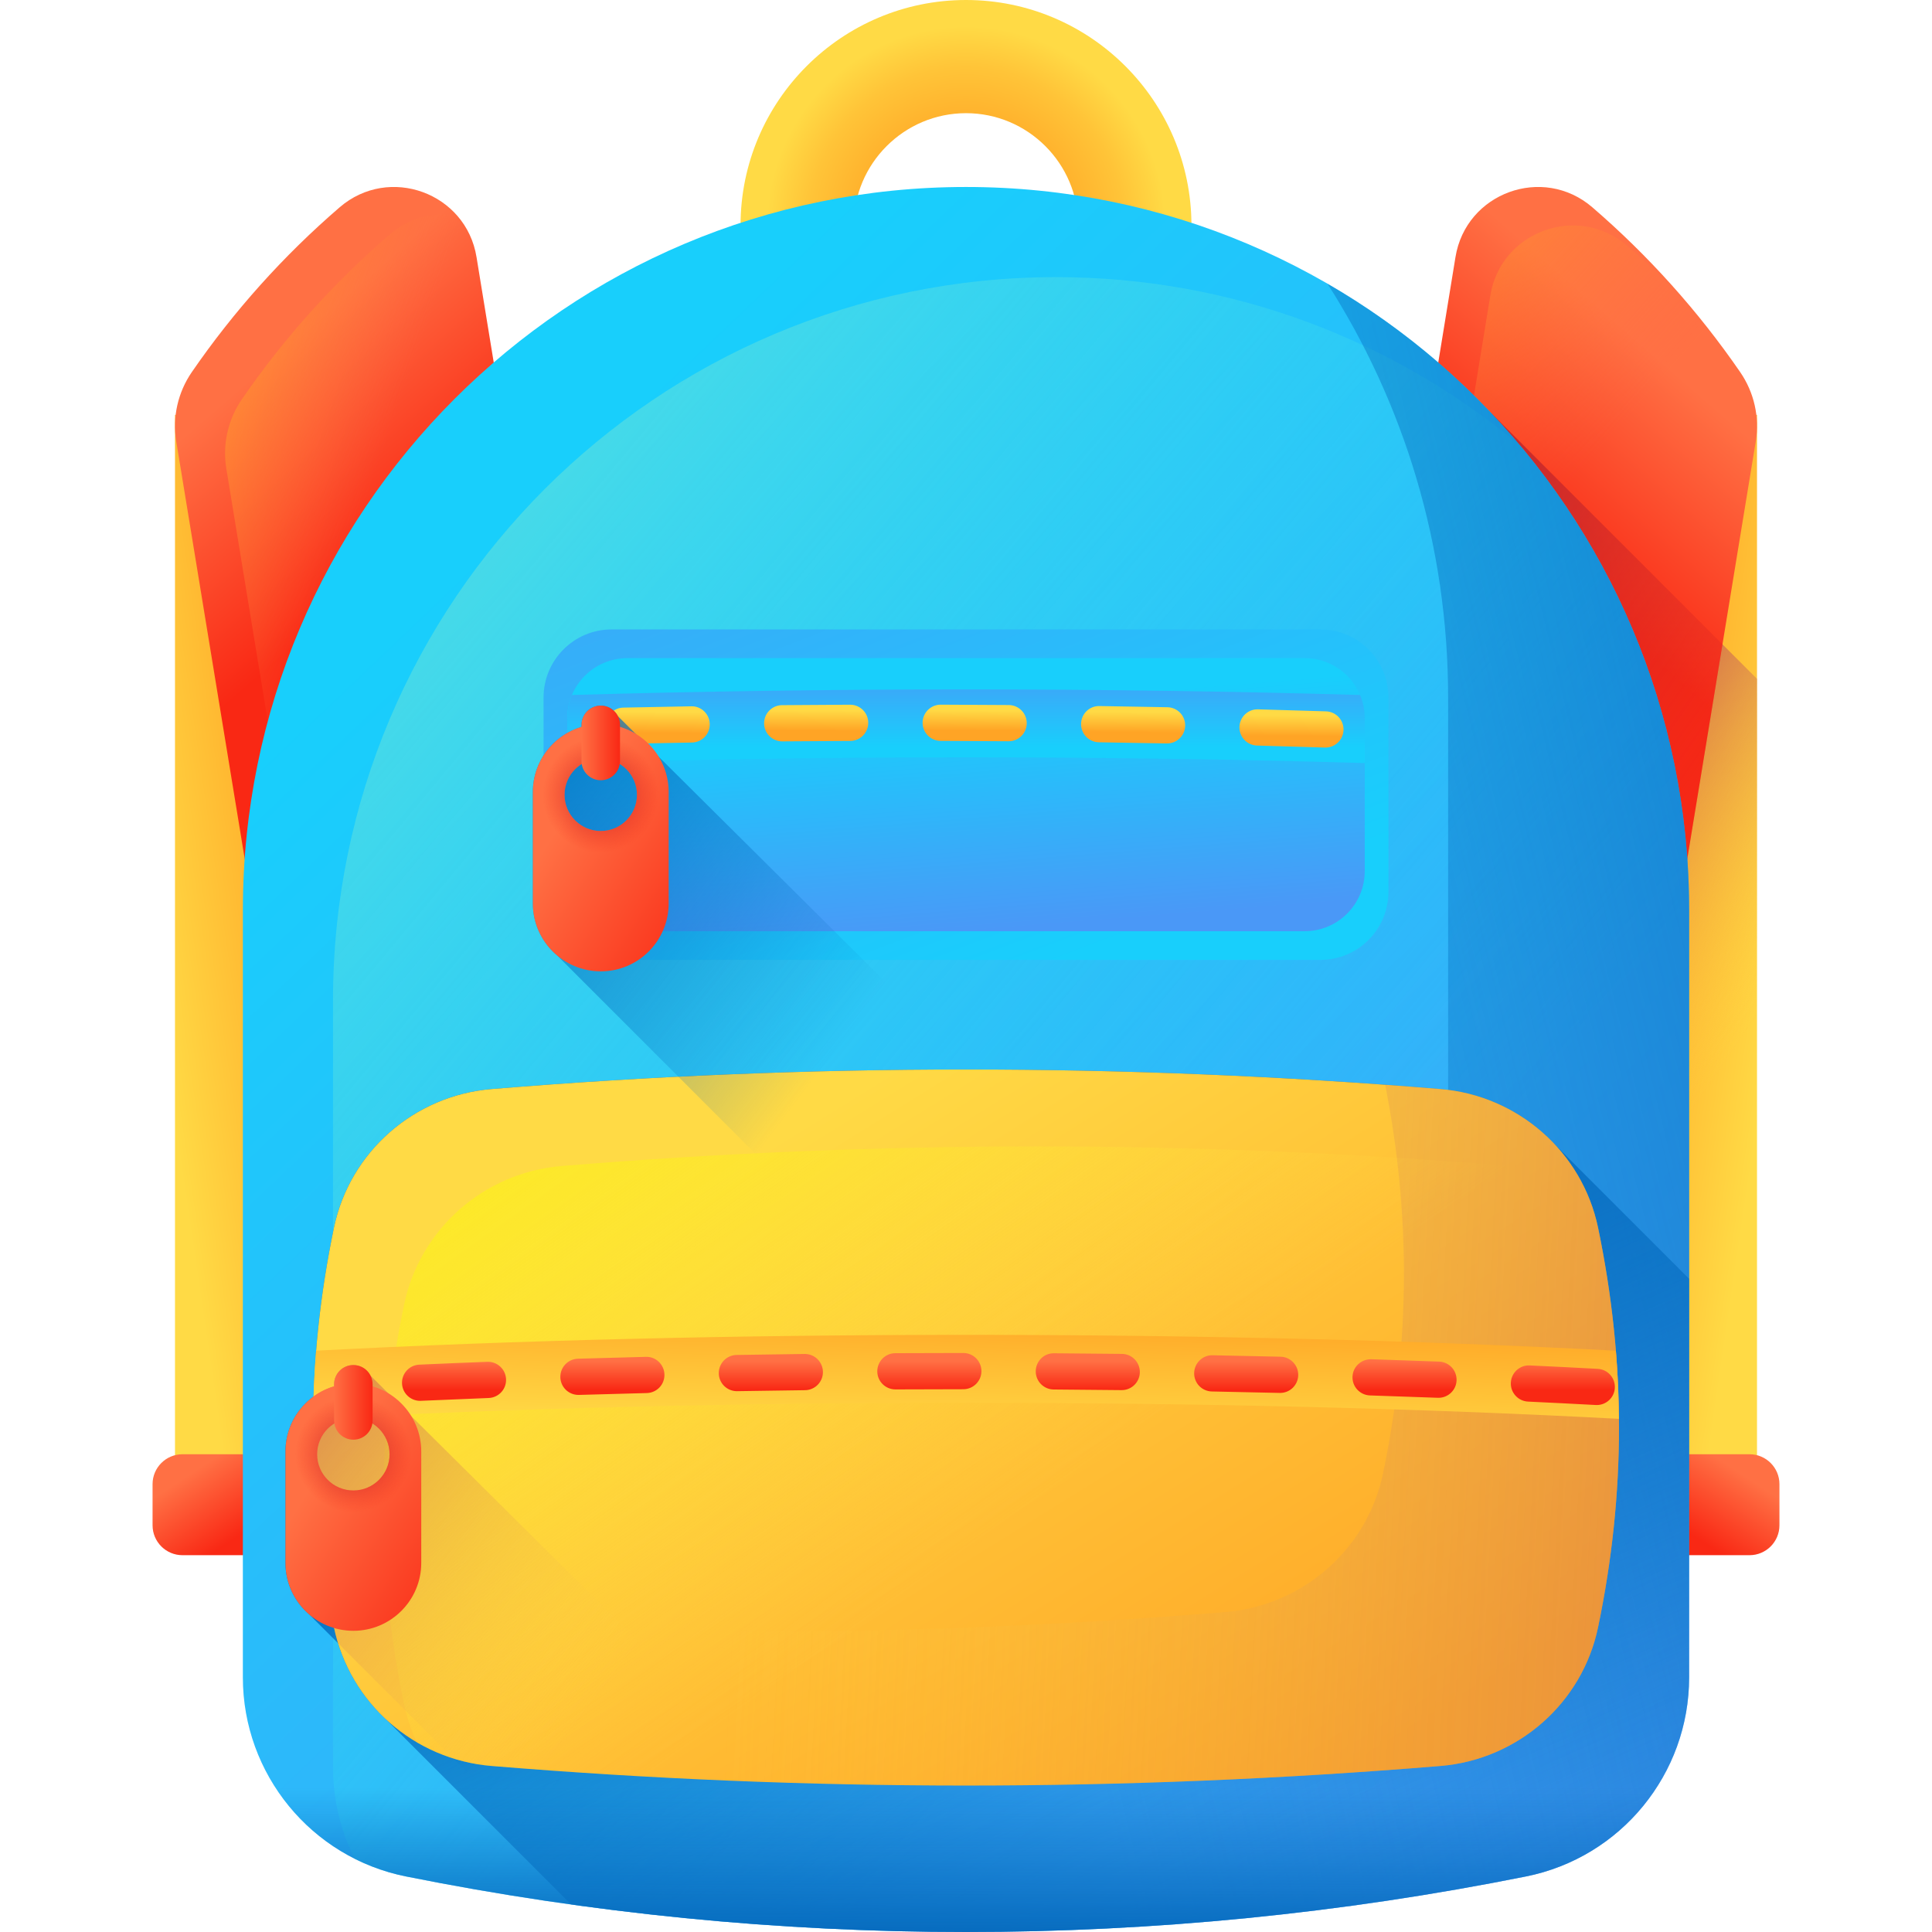 <?xml version="1.0" encoding="UTF-8"?> <svg xmlns="http://www.w3.org/2000/svg" xmlns:xlink="http://www.w3.org/1999/xlink" id="Capa_1" height="512" viewBox="0 0 510 510" width="512"> <linearGradient id="lg1"> <stop offset="0" stop-color="#ffda45"></stop> <stop offset="1" stop-color="#ffa425"></stop> </linearGradient> <linearGradient id="SVGID_1_" gradientUnits="userSpaceOnUse" x1="40.094" x2="84.906" xlink:href="#lg1" y1="256.519" y2="249.947"></linearGradient> <linearGradient id="lg2"> <stop offset="0" stop-color="#ff7044"></stop> <stop offset="1" stop-color="#f92814"></stop> </linearGradient> <linearGradient id="SVGID_2_" gradientUnits="userSpaceOnUse" x1="52.12" x2="63.473" xlink:href="#lg2" y1="387.831" y2="405.159"></linearGradient> <linearGradient id="SVGID_3_" gradientUnits="userSpaceOnUse" x1="59.267" x2="99.299" xlink:href="#lg2" y1="105.815" y2="151.822"></linearGradient> <linearGradient id="lg3"> <stop offset="0" stop-color="#ff7044" stop-opacity="0"></stop> <stop offset=".25" stop-color="#ff813a" stop-opacity=".25"></stop> <stop offset=".719" stop-color="#ff9a2b" stop-opacity=".719"></stop> <stop offset="1" stop-color="#ffa425"></stop> </linearGradient> <linearGradient id="SVGID_4_" gradientUnits="userSpaceOnUse" x1="92.921" x2="29.586" xlink:href="#lg3" y1="142.509" y2="120.402"></linearGradient> <linearGradient id="SVGID_5_" gradientTransform="matrix(-1 0 0 1 870.755 0)" gradientUnits="userSpaceOnUse" x1="400.849" x2="445.661" xlink:href="#lg1" y1="256.519" y2="249.947"></linearGradient> <linearGradient id="lg4"> <stop offset="0" stop-color="#ffda45" stop-opacity="0"></stop> <stop offset=".519" stop-color="#d9874f" stop-opacity=".519"></stop> <stop offset="1" stop-color="#b53759"></stop> </linearGradient> <linearGradient id="SVGID_6_" gradientUnits="userSpaceOnUse" x1="452.199" x2="377.512" xlink:href="#lg4" y1="285.514" y2="234.129"></linearGradient> <linearGradient id="SVGID_7_" gradientTransform="matrix(-1 0 0 1 870.755 0)" gradientUnits="userSpaceOnUse" x1="412.875" x2="424.228" xlink:href="#lg2" y1="387.831" y2="405.159"></linearGradient> <linearGradient id="SVGID_8_" gradientTransform="matrix(-1 0 0 1 870.755 0)" gradientUnits="userSpaceOnUse" x1="420.022" x2="460.054" xlink:href="#lg2" y1="105.815" y2="151.822"></linearGradient> <linearGradient id="SVGID_9_" gradientUnits="userSpaceOnUse" x1="397.057" x2="315.797" xlink:href="#lg3" y1="147.086" y2="74.789"></linearGradient> <linearGradient id="SVGID_10_" gradientUnits="userSpaceOnUse" x1="469.334" x2="361.784" y1="223.754" y2="148.469"> <stop offset="0" stop-color="#f92814" stop-opacity="0"></stop> <stop offset=".066" stop-color="#f32817" stop-opacity=".066"></stop> <stop offset=".433" stop-color="#d82723" stop-opacity=".433"></stop> <stop offset=".757" stop-color="#c7272a" stop-opacity=".757"></stop> <stop offset="1" stop-color="#c1272d"></stop> </linearGradient> <radialGradient id="SVGID_11_" cx="255" cy="59.515" gradientUnits="userSpaceOnUse" r="52.581"> <stop offset="0" stop-color="#ffa425"></stop> <stop offset=".292" stop-color="#ffa727"></stop> <stop offset=".55" stop-color="#ffb22d"></stop> <stop offset=".792" stop-color="#ffc438"></stop> <stop offset="1" stop-color="#ffda45"></stop> </radialGradient> <linearGradient id="lg5"> <stop offset="0" stop-color="#18cffc"></stop> <stop offset="1" stop-color="#4a98f7"></stop> </linearGradient> <linearGradient id="SVGID_12_" gradientUnits="userSpaceOnUse" x1="107.993" x2="449.762" xlink:href="#lg5" y1="159.833" y2="518.333"></linearGradient> <linearGradient id="SVGID_13_" gradientUnits="userSpaceOnUse" x1="334.256" x2="28.336" y1="376.375" y2="121.84"> <stop offset="0" stop-color="#18cffc" stop-opacity="0"></stop> <stop offset="1" stop-color="#65e1dc"></stop> </linearGradient> <linearGradient id="lg6"> <stop offset="0" stop-color="#0469bc" stop-opacity="0"></stop> <stop offset="1" stop-color="#0469bc"></stop> </linearGradient> <linearGradient id="SVGID_14_" gradientUnits="userSpaceOnUse" x1="252.894" x2="623.923" xlink:href="#lg6" y1="315.621" y2="224.208"></linearGradient> <linearGradient id="SVGID_15_" gradientUnits="userSpaceOnUse" x1="328.746" x2="241.909" xlink:href="#lg6" y1="523.586" y2="328.402"></linearGradient> <linearGradient id="SVGID_16_" gradientUnits="userSpaceOnUse" x1="255" x2="255" xlink:href="#lg6" y1="472.074" y2="512.774"></linearGradient> <linearGradient id="SVGID_17_" gradientUnits="userSpaceOnUse" x1="146.923" x2="105.098" xlink:href="#lg6" y1="451" y2="398.022"></linearGradient> <linearGradient id="SVGID_18_" gradientUnits="userSpaceOnUse" x1="206.843" x2="323.953" xlink:href="#lg1" y1="299.186" y2="487.996"></linearGradient> <linearGradient id="SVGID_19_" gradientUnits="userSpaceOnUse" x1="195.382" x2="638.726" xlink:href="#lg4" y1="373.955" y2="396.66"></linearGradient> <linearGradient id="SVGID_20_" gradientUnits="userSpaceOnUse" x1="272.085" x2="169.315" y1="398.028" y2="253.034"> <stop offset="0" stop-color="#ffda45" stop-opacity="0"></stop> <stop offset=".625" stop-color="#fde82b" stop-opacity=".625"></stop> <stop offset="1" stop-color="#fcee21"></stop> </linearGradient> <linearGradient id="SVGID_21_" gradientUnits="userSpaceOnUse" x1="254.797" x2="256.02" xlink:href="#lg1" y1="379.027" y2="344.347"></linearGradient> <linearGradient id="SVGID_22_" gradientUnits="userSpaceOnUse" x1="266.201" x2="266.201" xlink:href="#lg2" y1="359.345" y2="366.914"></linearGradient> <linearGradient id="SVGID_23_" gradientUnits="userSpaceOnUse" x1="156.619" x2="30.348" xlink:href="#lg4" y1="450.365" y2="352.774"></linearGradient> <linearGradient id="SVGID_24_" gradientUnits="userSpaceOnUse" x1="82.812" x2="127.426" xlink:href="#lg2" y1="391.131" y2="419.811"></linearGradient> <linearGradient id="lg7"> <stop offset="0" stop-color="#c1272d"></stop> <stop offset=".264" stop-color="#c5272b" stop-opacity=".736"></stop> <stop offset=".535" stop-color="#d12726" stop-opacity=".465"></stop> <stop offset=".807" stop-color="#e6281d" stop-opacity=".193"></stop> <stop offset="1" stop-color="#f92814" stop-opacity="0"></stop> </linearGradient> <radialGradient id="SVGID_25_" cx="93.275" cy="383.886" gradientUnits="userSpaceOnUse" r="15.337" xlink:href="#lg7"></radialGradient> <linearGradient id="SVGID_26_" gradientUnits="userSpaceOnUse" x1="88.194" x2="98.355" xlink:href="#lg2" y1="370.191" y2="370.191"></linearGradient> <linearGradient id="SVGID_27_" gradientUnits="userSpaceOnUse" x1="272.98" x2="198.89" xlink:href="#lg5" y1="257.041" y2="62.256"></linearGradient> <linearGradient id="SVGID_28_" gradientUnits="userSpaceOnUse" x1="253.106" x2="257.886" xlink:href="#lg5" y1="186.094" y2="245.844"></linearGradient> <linearGradient id="SVGID_29_" gradientUnits="userSpaceOnUse" x1="255" x2="255" xlink:href="#lg5" y1="197.224" y2="174.519"></linearGradient> <linearGradient id="SVGID_30_" gradientTransform="matrix(1 .008 -.008 1 1.394 -1.52)" gradientUnits="userSpaceOnUse" x1="215.619" x2="215.619" xlink:href="#lg1" y1="187.27" y2="192.682"></linearGradient> <linearGradient id="SVGID_31_" gradientTransform="matrix(1 .008 -.008 1 1.394 -1.52)" gradientUnits="userSpaceOnUse" x1="173.791" x2="173.791" xlink:href="#lg1" y1="188.067" y2="193.606"></linearGradient> <linearGradient id="SVGID_32_" gradientTransform="matrix(1 .008 -.008 1 1.394 -1.52)" gradientUnits="userSpaceOnUse" x1="257.455" x2="257.455" xlink:href="#lg1" y1="186.979" y2="192.274"></linearGradient> <linearGradient id="SVGID_33_" gradientTransform="matrix(1 .008 -.008 1 1.394 -1.52)" gradientUnits="userSpaceOnUse" x1="299.281" x2="299.281" xlink:href="#lg1" y1="187.071" y2="192.428"></linearGradient> <linearGradient id="SVGID_34_" gradientTransform="matrix(1 .008 -.008 1 1.394 -1.52)" gradientUnits="userSpaceOnUse" x1="341.091" x2="341.091" xlink:href="#lg1" y1="187.628" y2="193.106"></linearGradient> <linearGradient id="SVGID_35_" gradientUnits="userSpaceOnUse" x1="219.693" x2="106.964" xlink:href="#lg6" y1="278.436" y2="193.989"></linearGradient> <linearGradient id="SVGID_36_" gradientUnits="userSpaceOnUse" x1="148.121" x2="192.735" xlink:href="#lg2" y1="217.052" y2="245.732"></linearGradient> <radialGradient id="SVGID_37_" cx="158.584" cy="209.807" gradientUnits="userSpaceOnUse" r="15.337" xlink:href="#lg7"></radialGradient> <linearGradient id="SVGID_38_" gradientUnits="userSpaceOnUse" x1="153.503" x2="163.664" xlink:href="#lg2" y1="196.112" y2="196.112"></linearGradient> <path d="m46.194 109.517h26.434v288.339h-26.434z" fill="url(#SVGID_1_)"></path> <path d="m72.628 410.531h-24.461c-4.36 0-7.895-3.534-7.895-7.895v-10.856c0-4.36 3.535-7.895 7.895-7.895h24.461z" fill="url(#SVGID_2_)"></path> <path d="m152.68 232.524h-87.127l-19.041-116.089c-1.028-6.372.462-12.888 4.12-18.206 11.098-16.133 24.234-30.76 39.034-43.509 13.053-11.244 33.384-3.832 36.13 13.175z" fill="url(#SVGID_3_)"></path> <path d="m152.68 232.524-26.884-164.629c-.71-4.395-2.6-8.143-5.23-11.1-5.993-.93-12.427.568-17.683 5.095-14.8 12.749-27.936 27.376-39.034 43.509-3.658 5.318-5.149 11.834-4.12 18.206l17.865 108.919z" fill="url(#SVGID_4_)"></path> <path d="m437.372 109.517h26.434v288.339h-26.434z" fill="url(#SVGID_5_)"></path> <path d="m437.372 152.77v245.085h26.434v-218.651z" fill="url(#SVGID_6_)"></path> <path d="m437.372 410.531h24.461c4.36 0 7.895-3.534 7.895-7.895v-10.856c0-4.36-3.535-7.895-7.895-7.895h-24.461z" fill="url(#SVGID_7_)"></path> <path d="m357.32 232.524h87.127l19.041-116.089c1.028-6.372-.462-12.888-4.12-18.206-11.098-16.133-24.234-30.76-39.034-43.509-13.053-11.244-33.384-3.832-36.13 13.175z" fill="url(#SVGID_8_)"></path> <path d="m444.448 232.524 19.041-116.089c1.028-6.372-.462-12.888-4.12-18.206-4.468-6.495-9.281-12.732-14.385-18.714-4.922-5.113-10.076-10.003-15.456-14.637-13.053-11.244-33.384-3.832-36.13 13.175l-25.225 154.471z" fill="url(#SVGID_9_)"></path> <path d="m393.701 232.524h50.747l10.241-62.437-60.988-60.988z" fill="url(#SVGID_10_)"></path> <path d="m314.515 119.03h-119.029v-59.516c0-32.816 26.697-59.514 59.514-59.514s59.515 26.698 59.515 59.514zm-89.155-29.875h59.279v-29.64c0-16.344-13.296-29.639-29.639-29.639-16.344 0-29.64 13.296-29.64 29.639z" fill="url(#SVGID_11_)"></path> <path d="m402.824 495.335c-97.58 19.553-198.069 19.553-295.649 0-25.044-5.018-43.067-27.012-43.067-52.553v-202.533c0-105.426 85.465-190.891 190.892-190.891 105.426 0 190.892 85.465 190.892 190.891v202.533c0 25.542-18.024 47.535-43.068 52.553z" fill="url(#SVGID_12_)"></path> <path d="m278.798 73.155c-105.427 0-190.892 85.465-190.892 190.892v202.533c0 8.605 2.053 16.803 5.723 24.089 4.207 2.115 8.746 3.705 13.546 4.667 97.58 19.553 198.069 19.553 295.648 0 25.044-5.018 43.067-27.012 43.067-52.553v-202.534c0-46.654-16.746-89.392-44.543-122.551-33.158-27.797-75.895-44.543-122.549-44.543z" fill="url(#SVGID_13_)"></path> <path d="m350.418 74.885c20.161 31.555 31.85 69.047 31.85 109.27v215.62c0 27.192-19.188 50.607-45.85 55.949-88.391 17.712-179.022 20.343-268.082 7.915 6.741 15.939 21.007 28.123 38.84 31.697 97.58 19.553 198.069 19.553 295.648 0 25.044-5.018 43.067-27.012 43.067-52.553v-202.534c.001-70.667-38.401-132.362-95.473-165.364z" fill="url(#SVGID_14_)"></path> <path d="m402.824 495.335c25.044-5.018 43.067-27.012 43.067-52.553v-105.206l-35.387-35.387c-7.715-8.299-18.416-13.728-30.261-14.705-83.512-6.888-166.975-6.888-250.487 0-20.404 1.683-37.432 16.558-41.604 36.601-7.37 35.404-7.371 70.073 0 105.483 1.994 9.581 6.931 17.975 13.764 24.318l48.848 48.848c83.734 11.713 168.952 9.254 252.06-7.399z" fill="url(#SVGID_15_)"></path> <path d="m64.108 430.491v12.291c0 25.542 18.023 47.535 43.067 52.553 97.58 19.553 198.069 19.553 295.648 0 25.044-5.018 43.067-27.012 43.067-52.553v-12.291z" fill="url(#SVGID_16_)"></path> <path d="m97.771 363.103c-.845-1.633-2.53-2.762-4.496-2.762-2.806 0-5.081 2.275-5.081 5.081v.541c-7.421 2.194-12.844 9.054-12.844 17.182v29.421c0 5.501 2.488 10.421 6.393 13.71l77.607 77.607c20.906 2.679 41.896 4.475 62.915 5.391v-15.064c0-4.947-2.008-9.429-5.258-12.667z" fill="url(#SVGID_17_)"></path> <path d="m380.244 466.171c-83.513 6.888-166.975 6.888-250.488 0-20.404-1.683-37.432-16.559-41.605-36.602-7.371-35.41-7.369-70.079 0-105.483 4.172-20.043 21.201-34.919 41.604-36.601 83.513-6.888 166.975-6.888 250.487 0 20.404 1.683 37.432 16.558 41.604 36.601 7.37 35.404 7.371 70.073 0 105.483-4.17 20.043-21.198 34.919-41.602 36.602z" fill="url(#SVGID_18_)"></path> <path d="m421.848 324.085c-4.172-20.043-21.201-34.918-41.604-36.601-4.863-.401-9.727-.774-14.59-1.128 6.776 34.398 6.603 68.141-.566 102.582-4.172 20.044-21.201 34.92-41.605 36.602-78.649 6.487-157.254 6.86-235.898 1.128.19.967.365 1.932.566 2.899 4.172 20.044 21.201 34.919 41.605 36.602 83.513 6.888 166.975 6.888 250.488 0 20.404-1.683 37.433-16.559 41.605-36.602 7.37-35.409 7.369-70.078-.001-105.482z" fill="url(#SVGID_19_)"></path> <path d="m380.244 466.17c20.404-1.683 37.433-16.559 41.605-36.602 7.371-35.41 7.369-70.079 0-105.483-.732-3.517-1.868-6.87-3.34-10.026-5.902-3.468-12.617-5.672-19.748-6.26-83.513-6.888-166.975-6.888-250.488 0-20.404 1.683-37.432 16.558-41.604 36.601-7.37 35.404-7.371 70.073 0 105.483.732 3.518 1.868 6.871 3.341 10.027 5.901 3.468 12.617 5.672 19.748 6.26 83.511 6.889 166.973 6.888 250.486 0z" fill="url(#SVGID_20_)"></path> <path d="m83.453 356.547c-.486 6.003-.744 11.998-.799 17.992 52.141-2.775 111.644-4.243 172.346-4.243s120.205 1.468 172.346 4.243c-.055-5.994-.313-11.989-.799-17.992-52.036-2.732-111.212-4.176-171.547-4.176-60.334 0-119.511 1.444-171.547 4.176z" fill="url(#SVGID_21_)"></path> <path d="m421.508 370.893c-.087 0-.174-.002-.262-.007-5.866-.316-11.825-.616-17.87-.899-2.637-.124-4.675-2.362-4.551-4.999.123-2.636 2.374-4.687 4.998-4.551 6.068.285 12.05.585 17.938.903 2.636.142 4.658 2.395 4.515 5.031-.137 2.549-2.247 4.522-4.768 4.522zm-310.612-1.107c-2.542 0-4.656-2.001-4.772-4.565-.118-2.637 1.924-4.871 4.561-4.99 5.906-.265 11.89-.515 17.943-.746 2.627-.111 4.858 1.956 4.959 4.593.101 2.638-1.956 4.859-4.594 4.96-6.031.231-11.994.478-17.879.743-.073.003-.146.005-.218.005zm268.827-.801c-.061 0-.122-.001-.183-.004-5.9-.223-11.865-.43-17.887-.621-2.639-.084-4.709-2.291-4.626-4.929.084-2.639 2.281-4.656 4.929-4.626 6.041.191 12.025.4 17.944.623 2.638.099 4.696 2.319 4.596 4.956-.096 2.577-2.216 4.601-4.773 4.601zm-227.028-.762c-2.573 0-4.697-2.046-4.775-4.635-.08-2.639 1.994-4.843 4.633-4.922 5.932-.18 11.917-.344 17.948-.491 2.629-.093 4.831 2.021 4.896 4.662.064 2.638-2.023 4.831-4.662 4.895-6.012.147-11.978.309-17.892.489-.049.001-.099.002-.148.002zm185.228-.525c-.039 0-.078 0-.117-.001-5.922-.142-11.886-.27-17.888-.383-2.64-.049-4.739-2.229-4.69-4.869.05-2.64 2.239-4.758 4.869-4.689 6.019.113 12 .24 17.939.383 2.639.063 4.727 2.255 4.664 4.893-.063 2.6-2.19 4.666-4.777 4.666zm-143.402-.463c-2.602 0-4.732-2.085-4.778-4.697-.046-2.64 2.057-4.816 4.697-4.862 5.953-.103 11.941-.191 17.956-.264h.059c2.613 0 4.747 2.102 4.778 4.723.032 2.64-2.082 4.805-4.722 4.837-5.999.072-11.97.16-17.908.261-.026.002-.054.002-.082.002zm101.593-.281c-.019 0-.037 0-.057 0-5.941-.069-11.909-.124-17.896-.163-2.64-.018-4.766-2.172-4.749-4.811.017-2.64 2.148-4.792 4.811-4.749 6.004.04 11.987.094 17.944.163 2.64.03 4.755 2.195 4.724 4.835-.029 2.621-2.163 4.725-4.777 4.725zm-59.754-.189c-2.628 0-4.765-2.124-4.779-4.754-.014-2.64 2.115-4.792 4.755-4.806 5.969-.032 11.955-.048 17.954-.049 2.64 0 4.781 2.139 4.781 4.779.001 2.64-2.139 4.781-4.779 4.781-5.983.001-11.954.017-17.906.049-.008 0-.017 0-.026 0z" fill="url(#SVGID_22_)"></path> <path d="m97.771 363.103c-.845-1.633-2.53-2.762-4.496-2.762-2.806 0-5.081 2.275-5.081 5.081v.541c-1.971.583-3.795 1.503-5.42 2.68-.663 20.251 1.118 40.465 5.377 60.926.298 1.433.669 2.835 1.095 4.212l30.407 30.407c3.239 1.016 6.619 1.696 10.102 1.983 25.407 2.096 50.81 3.544 76.211 4.365z" fill="url(#SVGID_23_)"></path> <path d="m105.942 370.478c-3.239-3.25-7.72-5.258-12.667-5.258-9.895 0-17.925 8.03-17.925 17.925v29.421c0 9.895 8.031 17.925 17.925 17.925 9.895 0 17.925-8.03 17.925-17.925v-29.421c0-4.948-2.008-9.429-5.258-12.667zm-12.667 22.968c-5.282 0-9.56-4.278-9.56-9.56s4.278-9.56 9.56-9.56 9.56 4.278 9.56 9.56-4.278 9.56-9.56 9.56z" fill="url(#SVGID_24_)"></path> <path d="m93.275 367.156c-9.243 0-16.73 7.487-16.73 16.73s7.487 16.73 16.73 16.73 16.73-7.487 16.73-16.73c0-9.244-7.487-16.73-16.73-16.73zm0 26.29c-5.282 0-9.56-4.278-9.56-9.56s4.278-9.56 9.56-9.56 9.56 4.278 9.56 9.56-4.278 9.56-9.56 9.56z" fill="url(#SVGID_25_)"></path> <path d="m93.275 380.041c-2.806 0-5.081-2.275-5.081-5.081v-9.539c0-2.806 2.275-5.081 5.081-5.081 2.806 0 5.081 2.275 5.081 5.081v9.539c-.001 2.806-2.275 5.081-5.081 5.081z" fill="url(#SVGID_26_)"></path> <path d="m348.537 253.389h-187.074c-9.928 0-17.977-8.048-17.977-17.977v-51.282c0-9.928 8.048-17.977 17.977-17.977h187.074c9.928 0 17.977 8.048 17.977 17.977v51.282c-.001 9.928-8.049 17.977-17.977 17.977z" fill="url(#SVGID_27_)"></path> <path d="m344.383 245.815h-178.766c-8.768 0-15.877-7.108-15.877-15.877v-40.334c0-8.768 7.108-15.877 15.877-15.877h178.766c8.768 0 15.877 7.108 15.877 15.877v40.334c0 8.769-7.108 15.877-15.877 15.877z" fill="url(#SVGID_28_)"></path> <path d="m255 199.917c35.938 0 71.441.519 105.26 1.514v-11.828c0-2.177-.44-4.251-1.233-6.141-33.468-.967-68.54-1.471-104.027-1.471-35.486 0-70.559.503-104.027 1.471-.793 1.889-1.233 3.963-1.233 6.141v11.828c33.819-.995 69.322-1.514 105.26-1.514z" fill="url(#SVGID_29_)"></path> <path d="m224.457 186.027c-.019 0-.039 0-.059 0-6.016.023-12.004.063-17.958.117-2.64.024-4.761 2.183-4.737 4.823.024 2.612 2.137 4.715 4.739 4.736h.084c5.938-.053 11.91-.092 17.909-.115 2.64-.011 4.771-2.159 4.761-4.799-.009-2.621-2.126-4.74-4.739-4.762z" fill="url(#SVGID_30_)"></path> <path d="m182.498 186.447c-6.031.098-12.018.214-17.951.345-2.64.058-4.731 2.245-4.673 4.884.057 2.59 2.164 4.653 4.737 4.674.049 0 .099 0 .148-.001 5.915-.132 11.882-.245 17.895-.343 2.64-.043 4.745-2.218 4.702-4.857-.044-2.642-2.228-4.774-4.858-4.702z" fill="url(#SVGID_31_)"></path> <path d="m266.292 186.113c-5.999-.048-11.985-.08-17.954-.098-2.64-.007-4.786 2.127-4.794 4.767-.007 2.63 2.113 4.772 4.74 4.793h.026c5.952.017 11.923.049 17.906.097 2.64.022 4.797-2.102 4.818-4.742.021-2.639-2.101-4.795-4.742-4.817z" fill="url(#SVGID_32_)"></path> <path d="m308.168 186.693c-5.957-.118-11.939-.221-17.942-.31-2.663-.065-4.811 2.07-4.85 4.709s2.069 4.811 4.709 4.85c5.987.089 11.954.192 17.895.309h.057c2.614.021 4.765-2.065 4.817-4.686.05-2.638-2.047-4.82-4.686-4.872z" fill="url(#SVGID_33_)"></path> <path d="m350.027 187.779c-5.937-.191-11.917-.367-17.935-.529-2.629-.09-4.836 2.01-4.907 4.649s2.01 4.836 4.65 4.907c6.001.162 11.964.338 17.885.529.039.001.078.002.117.002 2.587.021 4.731-2.027 4.814-4.626.085-2.638-1.985-4.847-4.624-4.932z" fill="url(#SVGID_34_)"></path> <path d="m163.08 189.024c-.845-1.633-2.53-2.762-4.496-2.762-2.806 0-5.081 2.275-5.081 5.081v.541c-7.421 2.194-12.844 9.054-12.844 17.182v29.421c0 5.502 2.488 10.421 6.393 13.71l77.607 77.607c20.906 2.679 41.896 4.475 62.915 5.391v-15.063c0-4.947-2.008-9.429-5.258-12.667z" fill="url(#SVGID_35_)"></path> <path d="m171.251 196.399c-3.239-3.25-7.72-5.258-12.667-5.258-9.895 0-17.925 8.03-17.925 17.925v29.421c0 9.895 8.03 17.925 17.925 17.925s17.925-8.03 17.925-17.925v-29.421c0-4.948-2.008-9.429-5.258-12.667zm-12.667 22.968c-5.282 0-9.56-4.278-9.56-9.56s4.278-9.56 9.56-9.56 9.56 4.278 9.56 9.56c0 5.281-4.279 9.56-9.56 9.56z" fill="url(#SVGID_36_)"></path> <path d="m158.584 193.077c-9.243 0-16.73 7.486-16.73 16.73 0 9.243 7.487 16.73 16.73 16.73s16.73-7.487 16.73-16.73c0-9.244-7.487-16.73-16.73-16.73zm0 26.29c-5.282 0-9.56-4.278-9.56-9.56s4.278-9.56 9.56-9.56 9.56 4.278 9.56 9.56c0 5.281-4.279 9.56-9.56 9.56z" fill="url(#SVGID_37_)"></path> <path d="m158.584 205.962c-2.806 0-5.081-2.275-5.081-5.081v-9.539c0-2.806 2.275-5.081 5.081-5.081 2.806 0 5.081 2.275 5.081 5.081v9.539c-.001 2.806-2.276 5.081-5.081 5.081z" fill="url(#SVGID_38_)"></path> </svg> 